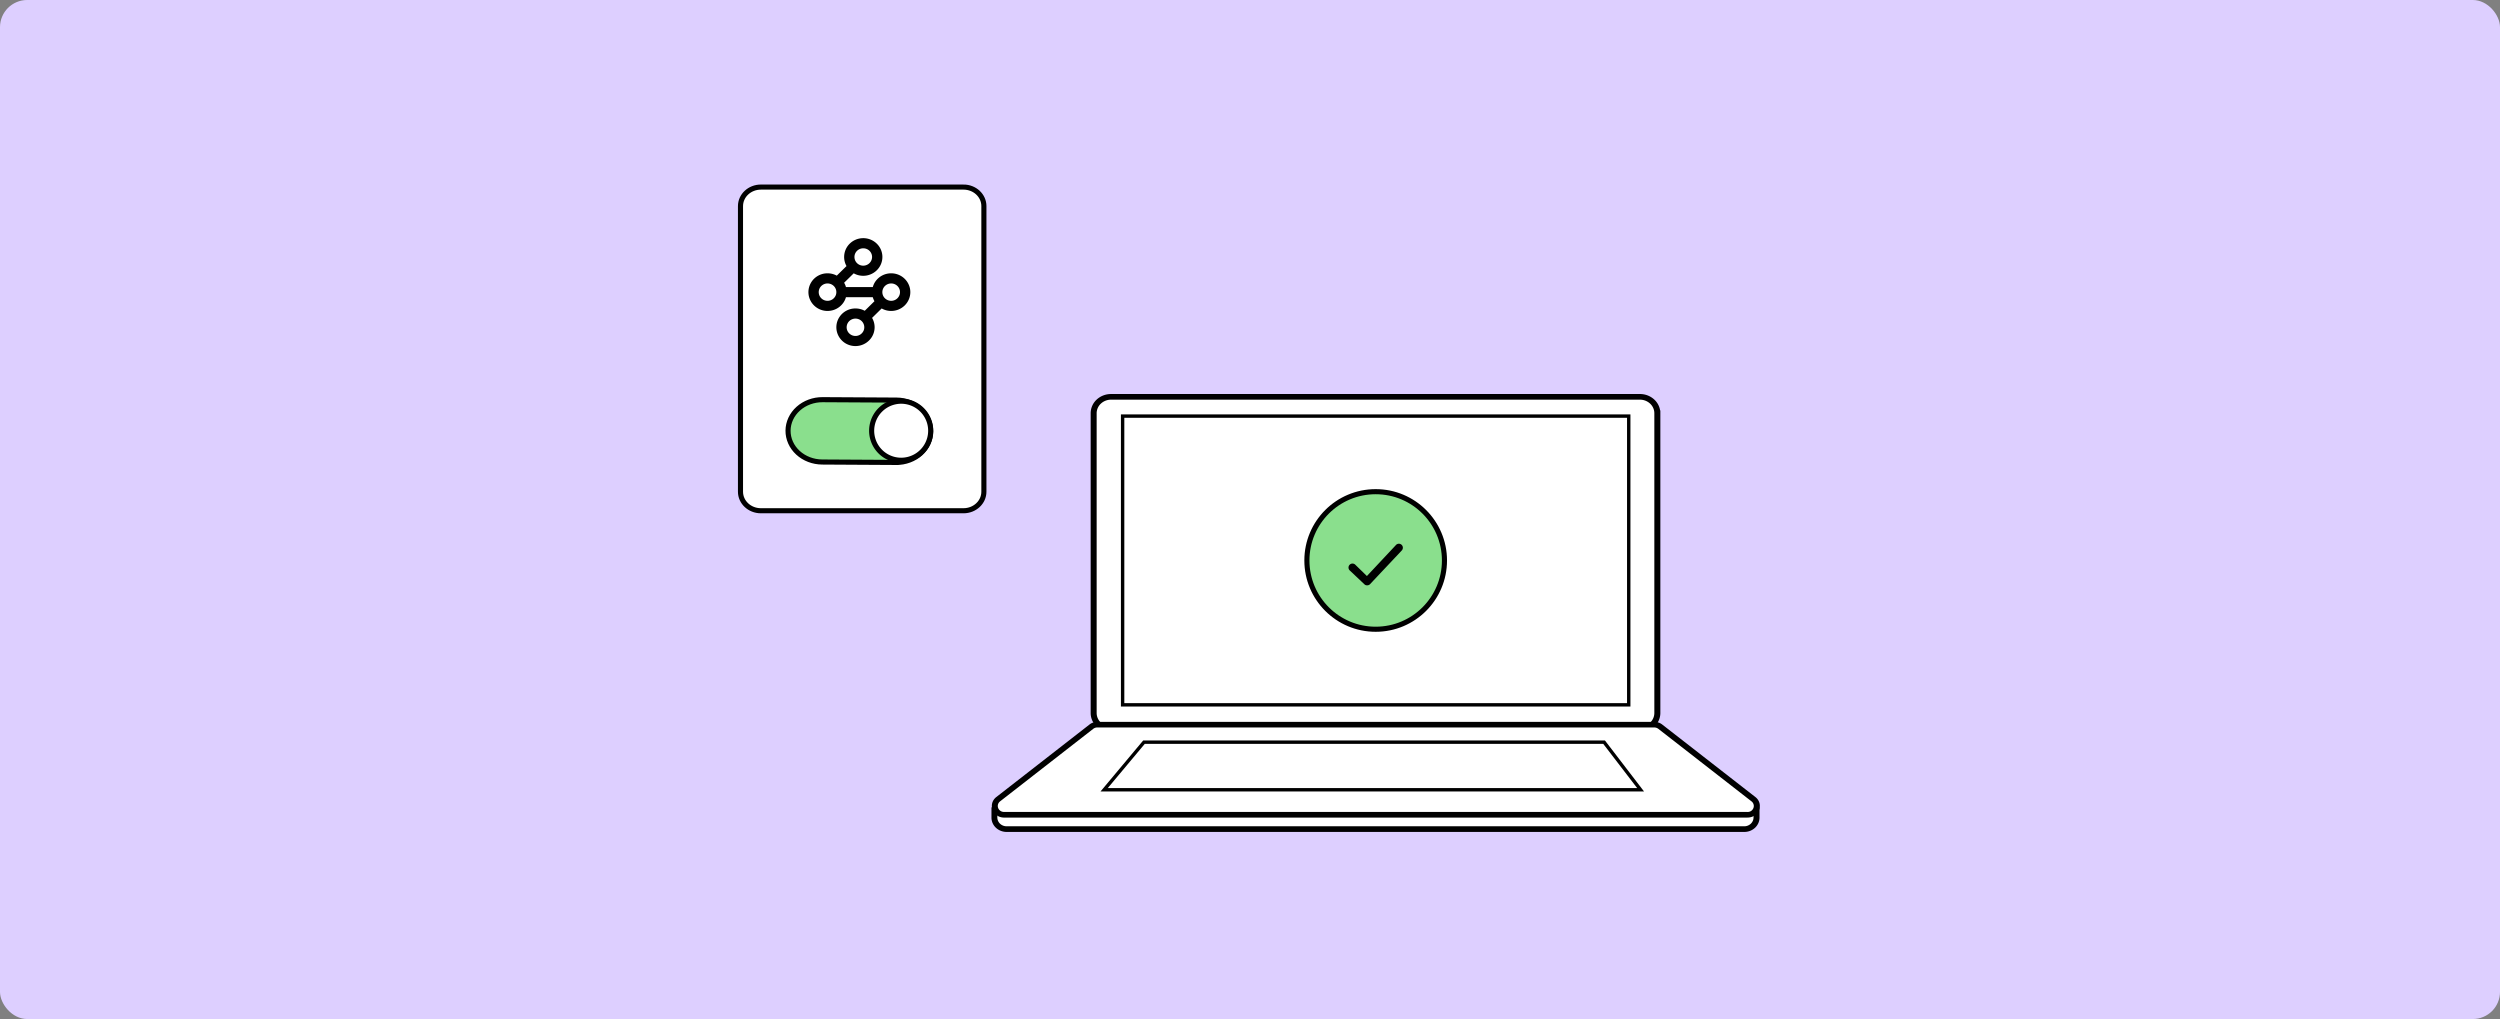 <!-- This Source Code Form is subject to the terms of the Mozilla Public
   - License, v. 2.0. If a copy of the MPL was not distributed with this
   - file, You can obtain one at http://mozilla.org/MPL/2.0/. -->
<svg xmlns="http://www.w3.org/2000/svg" width="368" height="150" fill="none" viewBox="0 0 368 150"><rect x="0" y="0" width="368" height="150" fill="#808080" stroke="none"/><rect width="368" height="150" fill="#ddcfff" rx="4"/><path fill="#fff" stroke="#000" stroke-width=".75" d="M141.831 27.539h-29.833c-1.656 0-2.998 1.254-2.998 2.802V72.38c0 1.547 1.342 2.802 2.998 2.802h29.833c1.656 0 2.998-1.254 2.998-2.802V30.34c0-1.548-1.342-2.802-2.998-2.802Z"/><path fill="#000" d="M133.776 41.923a2.8 2.8 0 0 0-1.037-1.23 2.84 2.84 0 0 0-1.556-.46 2.83 2.83 0 0 0-1.323.32 2.8 2.8 0 0 0-1.012.897 2.7 2.7 0 0 0-.371.803h-3.955a2 2 0 0 0-.113-.33 2 2 0 0 0-.157-.3l1.414-1.39h.004c.427.24.91.365 1.402.364.376 0 .748-.074 1.093-.22a2.8 2.8 0 0 0 1.253-1.02 2.73 2.73 0 0 0-.356-3.489 2.84 2.84 0 0 0-1.99-.81c-.37 0-.736.07-1.078.21a2.8 2.8 0 0 0-.913.599 2.742 2.742 0 0 0-.602 3.039q.057.132.129.258l-1.433 1.41a2.85 2.85 0 0 0-1.359-.342 2.8 2.8 0 0 0-1.323.32A2.77 2.77 0 0 0 119 43c-.001.371.075.739.223 1.08a2.8 2.8 0 0 0 1.019 1.219c.464.31 1.013.474 1.574.473.46-.001.913-.113 1.32-.326a2.8 2.8 0 0 0 1.011-.897 2.5 2.5 0 0 0 .375-.8h3.952q.046.17.118.331.057.133.128.258l-1.432 1.41a2.84 2.84 0 0 0-1.36-.342 2.804 2.804 0 0 0-2.347 1.237 2.73 2.73 0 0 0-.246 2.61c.214.495.568.918 1.019 1.22a2.85 2.85 0 0 0 3.985-.874c.264-.43.403-.923.405-1.425a2.75 2.75 0 0 0-.375-1.38l1.41-1.388h.004c.426.241.91.367 1.401.366a2.84 2.84 0 0 0 1.99-.813c.528-.52.825-1.224.826-1.959a2.7 2.7 0 0 0-.224-1.076m-7.9-4.593a1.3 1.3 0 0 1 1.07-.774c.215-.02.432.011.631.094.235.097.436.26.577.47s.216.455.215.706c0 .338-.137.663-.38.903a1.31 1.31 0 0 1-1.527.227 1.263 1.263 0 0 1-.68-1.006 1.27 1.27 0 0 1 .094-.62M123.01 43.5a1.3 1.3 0 0 1-1.197.78 1.301 1.301 0 0 1-1.078-.565 1.278 1.278 0 0 1-.117-1.21c.098-.228.262-.423.47-.562a1.313 1.313 0 0 1 1.807.351c.141.21.216.455.215.706.002.172-.032.343-.1.502zm4.112 5.173a1.3 1.3 0 0 1-1.197.78c-.173 0-.344-.034-.503-.099a1.33 1.33 0 0 1-.575-.465 1.266 1.266 0 0 1 .41-1.808 1.32 1.32 0 0 1 1.172-.083c.236.097.436.26.577.47s.216.455.216.706c.002.172-.032.343-.1.501zm5.256-5.173a1.3 1.3 0 0 1-1.196.78c-.213 0-.423-.051-.611-.15a1.263 1.263 0 0 1-.585-1.626 1.3 1.3 0 0 1 1.07-.773c.215-.021.431.01.63.093.235.097.436.261.577.47a1.26 1.26 0 0 1 .115 1.208z"/><path fill="#8adf8d" stroke="#000" stroke-miterlimit="10" stroke-width=".75" d="m131.908 68.072-10.88-.063c-1.342-.008-2.626-.499-3.569-1.365s-1.467-2.036-1.459-3.253.55-2.381 1.505-3.236 2.245-1.331 3.587-1.323l10.88.062c1.342.008 2.626.499 3.569 1.365s1.467 2.036 1.459 3.253-.55 2.381-1.505 3.236-2.245 1.331-3.587 1.323Z"/><path fill="#fff" stroke="#000" stroke-miterlimit="10" stroke-width=".75" d="M135.727 66.477a4.346 4.346 0 1 0-6.147-6.147 4.346 4.346 0 0 0 6.147 6.147Z"/><path fill="#fff" d="M241.408 107.67a2.63 2.63 0 0 0 1.803-.705 2.34 2.34 0 0 0 .747-1.702V61.126a2.34 2.34 0 0 0-.747-1.701 2.63 2.63 0 0 0-1.803-.705h-77.873c-.677 0-1.325.253-1.804.705a2.34 2.34 0 0 0-.747 1.701v44.137c0 .638.269 1.251.747 1.702a2.63 2.63 0 0 0 1.804.705"/><path fill="#000" d="M241.411 107.781c.793 0 1.554-.297 2.115-.826a2.75 2.75 0 0 0 .878-1.994V60.41h-.446v.414h.442c0-.75-.315-1.467-.876-1.997a3.1 3.1 0 0 0-2.116-.827h-77.87c-.793 0-1.555.297-2.116.827a2.75 2.75 0 0 0-.876 1.997v44.137c0 .37.077.737.228 1.08.15.342.37.653.648.915s.608.47.971.611.752.215 1.145.214v-.831c-.559 0-1.096-.21-1.492-.582a1.94 1.94 0 0 1-.619-1.407V60.824a1.94 1.94 0 0 1 .62-1.407 2.19 2.19 0 0 1 1.491-.586h77.87a2.19 2.19 0 0 1 1.491.586c.396.373.619.879.62 1.407v44.137a1.94 1.94 0 0 1-.619 1.407 2.18 2.18 0 0 1-1.492.582v.831z"/><path fill="#fff" d="M146.383 118.835v1.517c.001.45.19.88.527 1.198s.793.496 1.269.497h108.586c.476-.001.932-.18 1.268-.497a1.65 1.65 0 0 0 .525-1.198v-1.517"/><path fill="#000" d="M145.944 118.835v1.517c0 .56.235 1.096.655 1.492.419.395.987.617 1.58.617h108.586c.593 0 1.161-.222 1.58-.617.42-.396.655-.932.655-1.492v-1.517h-.881v1.517c-.004.338-.148.66-.401.899a1.4 1.4 0 0 1-.953.379H148.179c-.361 0-.707-.134-.964-.373a1.26 1.26 0 0 1-.407-.905v-1.517z"/><path fill="#fff" d="M257.185 119.928c.282 0 .557-.083.787-.236.23-.154.405-.37.5-.621.095-.25.106-.522.032-.778a1.3 1.3 0 0 0-.448-.655l-13.711-10.673a1.42 1.42 0 0 0-.871-.295h-82a1.42 1.42 0 0 0-.871.295l-13.711 10.673c-.217.17-.373.399-.448.655-.074.256-.063.528.032.778.095.251.27.467.5.621s.505.236.787.236z"/><path fill="#000" d="M257.236 119.928v.418c.257.001.512-.05.747-.149.325-.136.599-.361.785-.647.183-.277.281-.596.281-.922 0-.241-.055-.479-.161-.699a1.75 1.75 0 0 0-.5-.608l-13.712-10.673a1.9 1.9 0 0 0-1.151-.392h-82c-.421.001-.828.14-1.152.392l-13.711 10.673a1.74 1.74 0 0 0-.501.608c-.106.22-.161.458-.161.699 0 .439.175.861.49 1.184.17.171.375.307.602.399.228.092.473.139.721.138h109.423v-.831H147.807a1 1 0 0 1-.388-.075.9.9 0 0 1-.397-.323.9.9 0 0 1-.148-.485.86.86 0 0 1 .34-.676l13.711-10.674a.95.95 0 0 1 .589-.201h82.004a.97.97 0 0 1 .589.201l13.712 10.674a.87.87 0 0 1 .342.676.88.88 0 0 1-.257.617.8.8 0 0 1-.288.198 1 1 0 0 1-.387.074z"/><path fill="#fff" d="M202.547 115.274h38.57l-6.277-6.63h-64.737l-6.277 6.63h38.721M239.433 60.803h-73.976v43.105h73.976z"/><path stroke="#000" stroke-width=".5" d="M165.25 61.25h74.5v42.5h-74.5zM236.125 109.25l5.368 7h-78.959l5.857-7z"/><circle cx="202.5" cy="82.5" r="10.125" fill="#8adf8d" stroke="#000" stroke-width=".75"/><path fill="#000" d="M201.242 86.16a.53.53 0 0 1-.415-.166l-2.155-2.036a.586.586 0 1 1 .829-.83l1.707 1.665 4.27-4.56a.586.586 0 0 1 1.023.363.59.59 0 0 1-.151.424l-4.685 4.974a.55.55 0 0 1-.414.166z"/></svg>